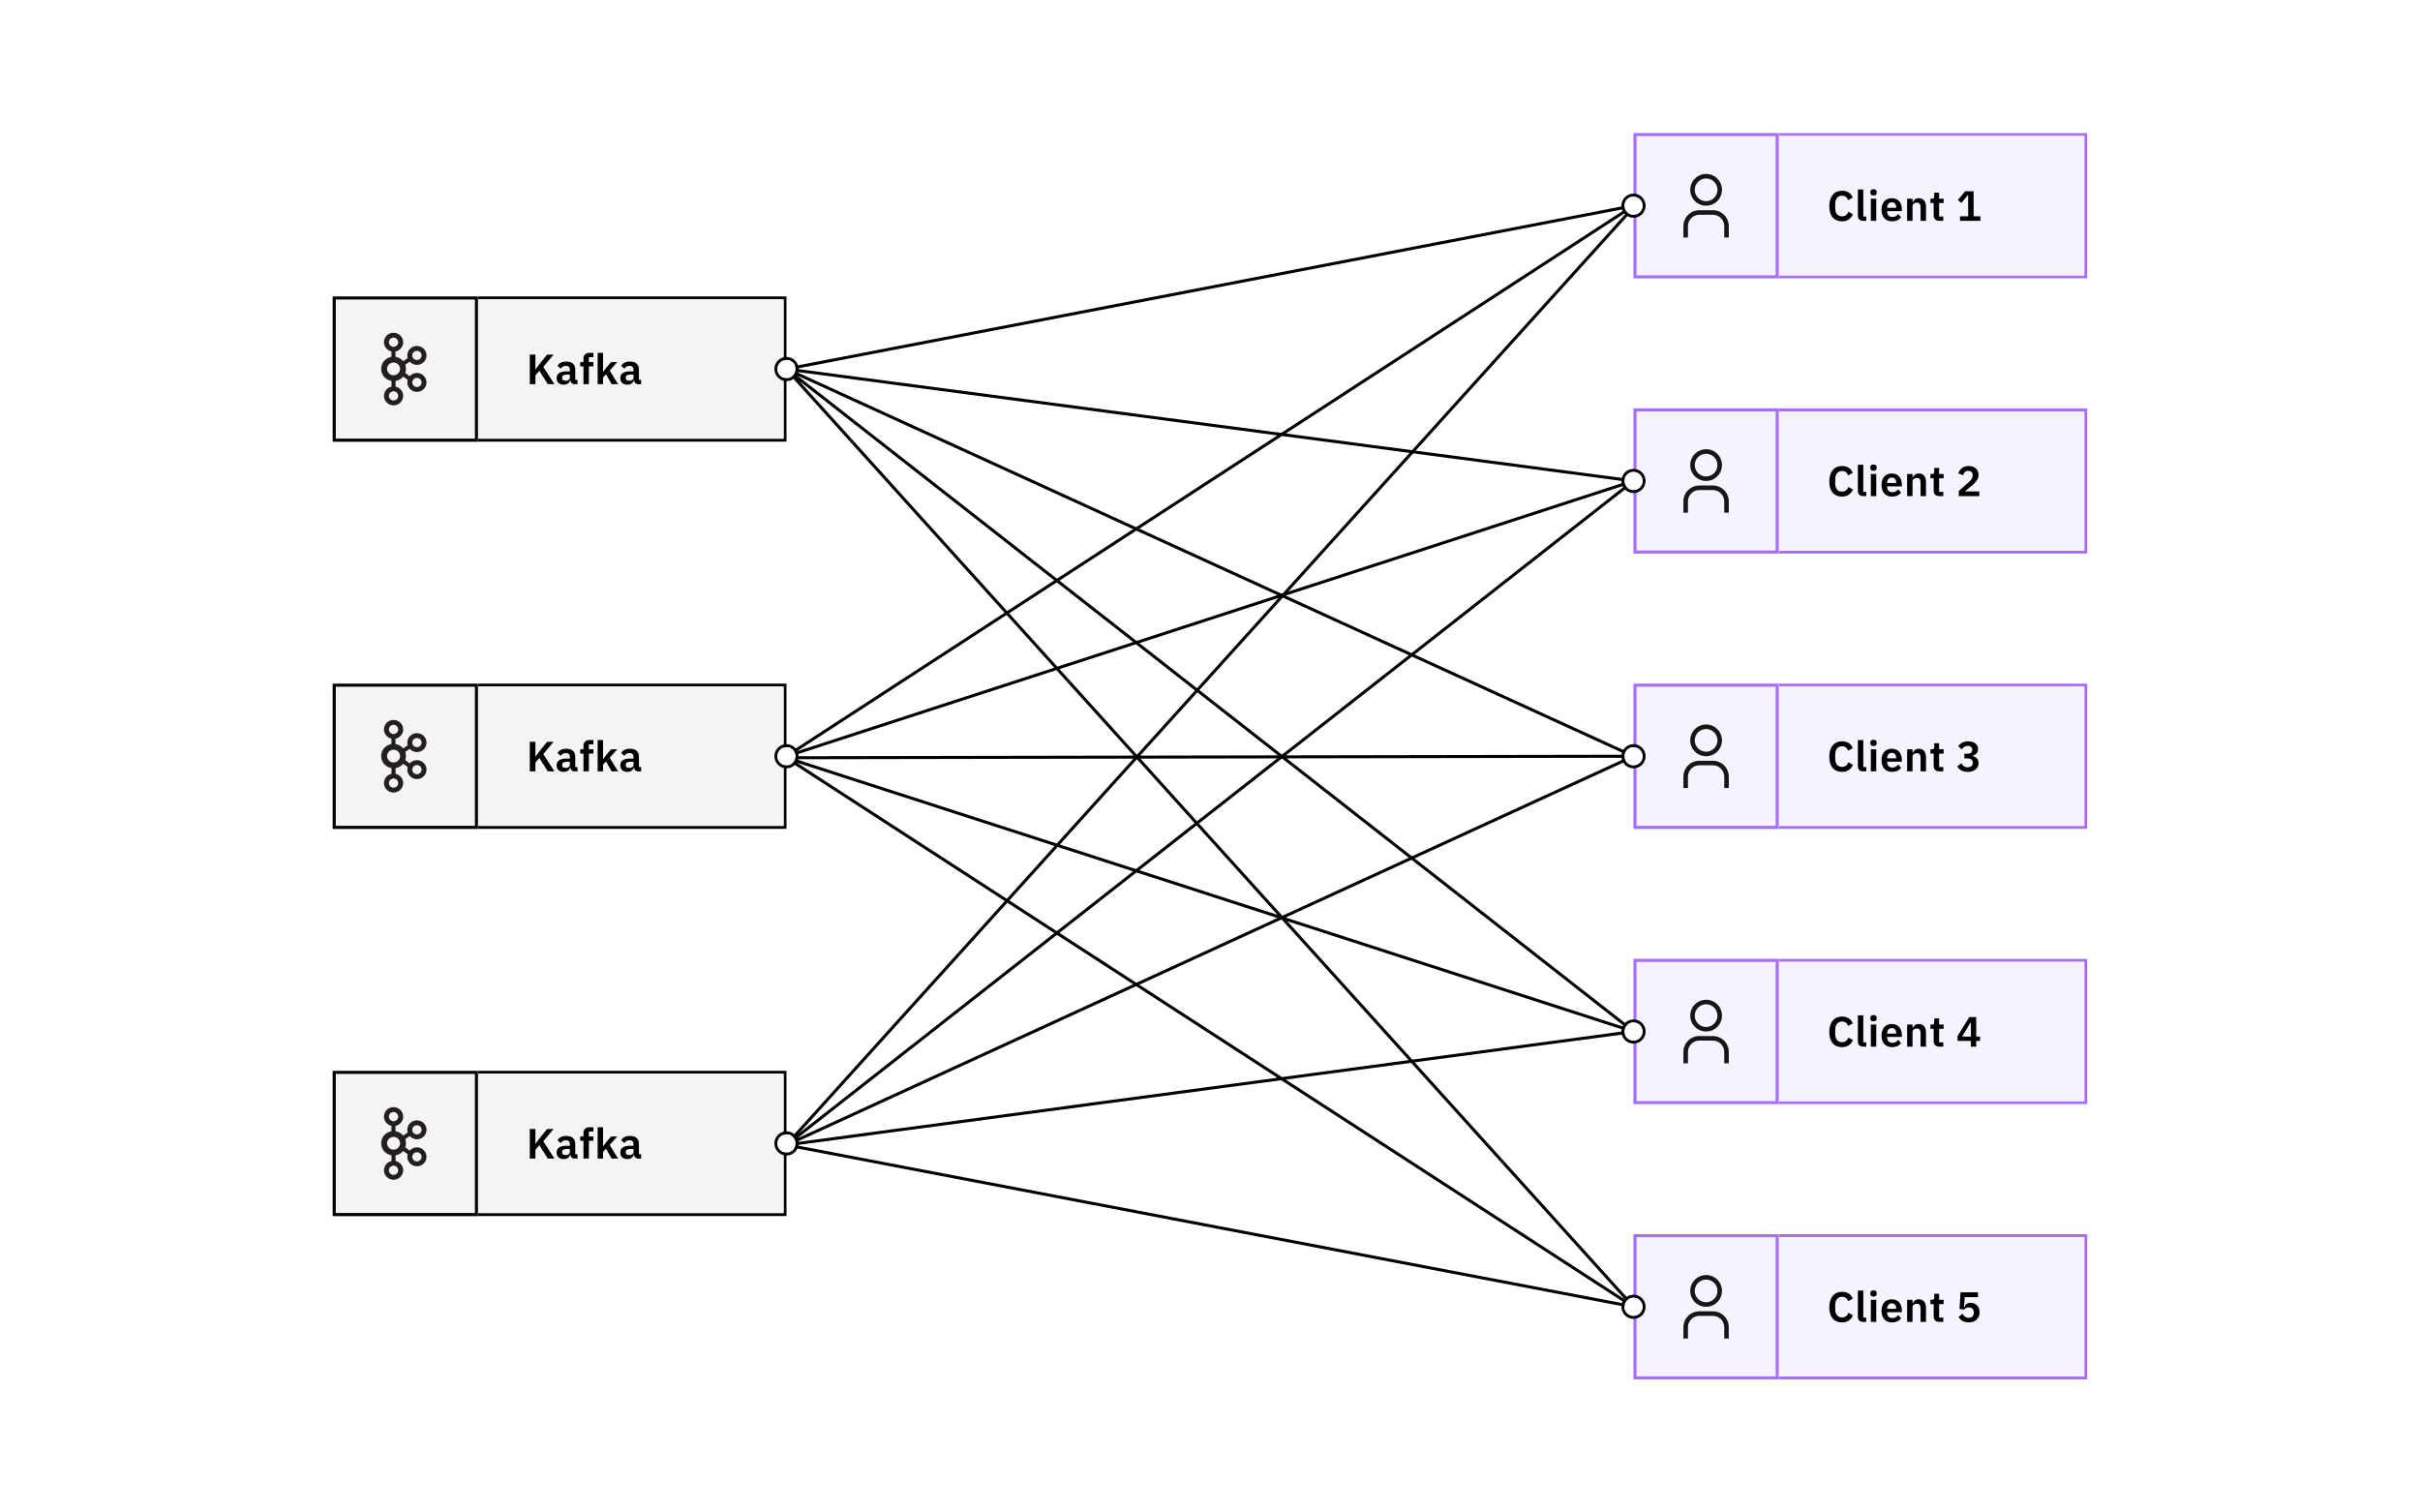 <svg width="800" height="500" viewBox="0 0 800 500" fill="none" xmlns="http://www.w3.org/2000/svg">
<rect width="800" height="500" fill="white"/>
<path d="M540 159L260 250L540 68L260 122L540 159ZM540 159L260 378.5L540 250" stroke="black"/>
<path d="M540 432L260 378.5M540 432L260 250.5M540 432L260 122M260 378.5L540 341M260 378.5L540 68.5M540 341L260 250.5M540 341L260 122M260 250.5L540 250L260 122" stroke="black"/>
<rect x="540.5" y="44.5" width="149" height="47" fill="white"/>
<rect x="540.5" y="44.5" width="149" height="47" stroke="#A56EFF"/>
<rect x="541" y="45" width="148" height="46" fill="white"/>
<rect x="541" y="45" width="148" height="46" fill="#F6F2FF"/>
<g clip-path="url(#clip0_107_5632)">
<path d="M608.942 73.168C606.366 73.168 604.728 71.474 604.728 68.184C604.728 64.894 606.366 63.06 608.942 63.06C610.692 63.06 611.826 63.802 612.512 65.314L610.93 66.154C610.65 65.286 610.034 64.698 608.942 64.698C607.57 64.698 606.688 65.692 606.688 67.358V68.898C606.688 70.578 607.57 71.53 608.942 71.53C610.048 71.53 610.734 70.858 611.056 69.976L612.554 70.858C611.854 72.314 610.692 73.168 608.942 73.168ZM616.936 73H615.97C614.752 73 614.178 72.356 614.178 71.236V62.64H615.97V71.572H616.936V73ZM619.35 64.628C618.608 64.628 618.3 64.25 618.3 63.732V63.452C618.3 62.934 618.608 62.556 619.35 62.556C620.078 62.556 620.4 62.934 620.4 63.452V63.732C620.4 64.25 620.078 64.628 619.35 64.628ZM618.454 73V65.692H620.246V73H618.454ZM625.437 73.168C623.281 73.168 621.993 71.67 621.993 69.332C621.993 67.022 623.239 65.524 625.381 65.524C627.663 65.524 628.713 67.204 628.713 69.206V69.794H623.855V69.976C623.855 71.026 624.457 71.74 625.633 71.74C626.515 71.74 627.047 71.32 627.495 70.746L628.461 71.824C627.859 72.65 626.795 73.168 625.437 73.168ZM625.409 66.868C624.471 66.868 623.855 67.568 623.855 68.576V68.688H626.851V68.562C626.851 67.554 626.333 66.868 625.409 66.868ZM632.241 73H630.449V65.692H632.241V66.91H632.311C632.605 66.126 633.221 65.524 634.355 65.524C635.853 65.524 636.693 66.56 636.693 68.38V73H634.901V68.562C634.901 67.526 634.551 66.994 633.697 66.994C632.955 66.994 632.241 67.386 632.241 68.17V73ZM641.122 73C639.89 73 639.232 72.328 639.232 71.138V67.12H638.154V65.692H638.714C639.246 65.692 639.414 65.44 639.414 64.936V63.69H641.024V65.692H642.522V67.12H641.024V71.572H642.41V73H641.122ZM654.677 73H647.943V71.502H650.631V64.558H650.505L648.377 67.078L647.229 66.112L649.651 63.228H652.437V71.502H654.677V73Z" fill="black"/>
<path d="M540 44H588V92H540V44Z" fill="white"/>
<path d="M540 44H588V92H540V44Z" fill="#F6F2FF"/>
<path d="M540.5 44.5V91.5H587.5V44.5H540.5Z" stroke="#A56EFF"/>
<rect width="24" height="24" transform="translate(552 56)" fill="white" fill-opacity="0.01"/>
<path d="M564 59C564.742 59 565.467 59.22 566.083 59.632C566.7 60.044 567.181 60.63 567.465 61.315C567.748 62 567.823 62.754 567.678 63.482C567.533 64.209 567.176 64.877 566.652 65.402C566.127 65.926 565.459 66.283 564.732 66.428C564.004 66.573 563.25 66.498 562.565 66.215C561.88 65.931 561.294 65.45 560.882 64.833C560.47 64.217 560.25 63.492 560.25 62.75C560.25 61.755 560.645 60.802 561.348 60.098C562.052 59.395 563.005 59 564 59ZM564 57.5C562.962 57.5 561.947 57.808 561.083 58.385C560.22 58.962 559.547 59.782 559.15 60.741C558.752 61.7 558.648 62.756 558.851 63.774C559.053 64.793 559.553 65.728 560.288 66.462C561.022 67.197 561.957 67.697 562.976 67.899C563.994 68.102 565.05 67.998 566.009 67.6C566.968 67.203 567.788 66.53 568.365 65.667C568.942 64.803 569.25 63.788 569.25 62.75C569.25 61.358 568.697 60.022 567.712 59.038C566.728 58.053 565.392 57.5 564 57.5Z" fill="#161616"/>
<path d="M571.5 78.5H570V74.75C570 74.257 569.903 73.77 569.715 73.315C569.526 72.86 569.25 72.447 568.902 72.098C568.553 71.75 568.14 71.474 567.685 71.285C567.23 71.097 566.742 71 566.25 71H561.75C560.755 71 559.802 71.395 559.098 72.098C558.395 72.802 558 73.755 558 74.75V78.5H556.5V74.75C556.5 73.358 557.053 72.022 558.038 71.038C559.022 70.053 560.358 69.5 561.75 69.5H566.25C567.642 69.5 568.978 70.053 569.962 71.038C570.947 72.022 571.5 73.358 571.5 74.75V78.5Z" fill="#161616"/>
</g>
<rect x="540.5" y="135.5" width="149" height="47" fill="white"/>
<rect x="540.5" y="135.5" width="149" height="47" stroke="#A56EFF"/>
<rect x="541" y="136" width="148" height="46" fill="white"/>
<rect x="541" y="136" width="148" height="46" fill="#F6F2FF"/>
<g clip-path="url(#clip1_107_5632)">
<path d="M608.942 164.168C606.366 164.168 604.728 162.474 604.728 159.184C604.728 155.894 606.366 154.06 608.942 154.06C610.692 154.06 611.826 154.802 612.512 156.314L610.93 157.154C610.65 156.286 610.034 155.698 608.942 155.698C607.57 155.698 606.688 156.692 606.688 158.358V159.898C606.688 161.578 607.57 162.53 608.942 162.53C610.048 162.53 610.734 161.858 611.056 160.976L612.554 161.858C611.854 163.314 610.692 164.168 608.942 164.168ZM616.936 164H615.97C614.752 164 614.178 163.356 614.178 162.236V153.64H615.97V162.572H616.936V164ZM619.35 155.628C618.608 155.628 618.3 155.25 618.3 154.732V154.452C618.3 153.934 618.608 153.556 619.35 153.556C620.078 153.556 620.4 153.934 620.4 154.452V154.732C620.4 155.25 620.078 155.628 619.35 155.628ZM618.454 164V156.692H620.246V164H618.454ZM625.437 164.168C623.281 164.168 621.993 162.67 621.993 160.332C621.993 158.022 623.239 156.524 625.381 156.524C627.663 156.524 628.713 158.204 628.713 160.206V160.794H623.855V160.976C623.855 162.026 624.457 162.74 625.633 162.74C626.515 162.74 627.047 162.32 627.495 161.746L628.461 162.824C627.859 163.65 626.795 164.168 625.437 164.168ZM625.409 157.868C624.471 157.868 623.855 158.568 623.855 159.576V159.688H626.851V159.562C626.851 158.554 626.333 157.868 625.409 157.868ZM632.241 164H630.449V156.692H632.241V157.91H632.311C632.605 157.126 633.221 156.524 634.355 156.524C635.853 156.524 636.693 157.56 636.693 159.38V164H634.901V159.562C634.901 158.526 634.551 157.994 633.697 157.994C632.955 157.994 632.241 158.386 632.241 159.17V164ZM641.122 164C639.89 164 639.232 163.328 639.232 162.138V158.12H638.154V156.692H638.714C639.246 156.692 639.414 156.44 639.414 155.936V154.69H641.024V156.692H642.522V158.12H641.024V162.572H642.41V164H641.122ZM654.313 162.446V164H647.537V162.292L650.603 159.604C651.639 158.694 652.115 158.022 652.115 157.168V156.986C652.115 156.132 651.471 155.656 650.673 155.656C649.665 155.656 649.189 156.314 648.965 157.112L647.369 156.496C647.789 155.194 648.839 154.06 650.827 154.06C652.885 154.06 654.061 155.292 654.061 156.972C654.061 158.596 652.955 159.632 651.597 160.752L649.539 162.446H654.313Z" fill="black"/>
<path d="M540 135H588V183H540V135Z" fill="white"/>
<path d="M540 135H588V183H540V135Z" fill="#F6F2FF"/>
<path d="M540.5 135.5V182.5H587.5V135.5H540.5Z" stroke="#A56EFF"/>
<rect width="24" height="24" transform="translate(552 147)" fill="white" fill-opacity="0.01"/>
<path d="M564 150C564.742 150 565.467 150.22 566.083 150.632C566.7 151.044 567.181 151.63 567.465 152.315C567.748 153 567.823 153.754 567.678 154.482C567.533 155.209 567.176 155.877 566.652 156.402C566.127 156.926 565.459 157.283 564.732 157.428C564.004 157.573 563.25 157.498 562.565 157.215C561.88 156.931 561.294 156.45 560.882 155.833C560.47 155.217 560.25 154.492 560.25 153.75C560.25 152.755 560.645 151.802 561.348 151.098C562.052 150.395 563.005 150 564 150ZM564 148.5C562.962 148.5 561.947 148.808 561.083 149.385C560.22 149.962 559.547 150.782 559.15 151.741C558.752 152.7 558.648 153.756 558.851 154.774C559.053 155.793 559.553 156.728 560.288 157.462C561.022 158.197 561.957 158.697 562.976 158.899C563.994 159.102 565.05 158.998 566.009 158.6C566.968 158.203 567.788 157.53 568.365 156.667C568.942 155.803 569.25 154.788 569.25 153.75C569.25 152.358 568.697 151.022 567.712 150.038C566.728 149.053 565.392 148.5 564 148.5Z" fill="#161616"/>
<path d="M571.5 169.5H570V165.75C570 165.258 569.903 164.77 569.715 164.315C569.526 163.86 569.25 163.447 568.902 163.098C568.553 162.75 568.14 162.474 567.685 162.285C567.23 162.097 566.742 162 566.25 162H561.75C560.755 162 559.802 162.395 559.098 163.098C558.395 163.802 558 164.755 558 165.75V169.5H556.5V165.75C556.5 164.358 557.053 163.022 558.038 162.038C559.022 161.053 560.358 160.5 561.75 160.5H566.25C567.642 160.5 568.978 161.053 569.962 162.038C570.947 163.022 571.5 164.358 571.5 165.75V169.5Z" fill="#161616"/>
</g>
<rect x="540.5" y="226.5" width="149" height="47" fill="white"/>
<rect x="540.5" y="226.5" width="149" height="47" stroke="#A56EFF"/>
<rect x="541" y="227" width="148" height="46" fill="white"/>
<rect x="541" y="227" width="148" height="46" fill="#F6F2FF"/>
<g clip-path="url(#clip2_107_5632)">
<path d="M608.942 255.168C606.366 255.168 604.728 253.474 604.728 250.184C604.728 246.894 606.366 245.06 608.942 245.06C610.692 245.06 611.826 245.802 612.512 247.314L610.93 248.154C610.65 247.286 610.034 246.698 608.942 246.698C607.57 246.698 606.688 247.692 606.688 249.358V250.898C606.688 252.578 607.57 253.53 608.942 253.53C610.048 253.53 610.734 252.858 611.056 251.976L612.554 252.858C611.854 254.314 610.692 255.168 608.942 255.168ZM616.936 255H615.97C614.752 255 614.178 254.356 614.178 253.236V244.64H615.97V253.572H616.936V255ZM619.35 246.628C618.608 246.628 618.3 246.25 618.3 245.732V245.452C618.3 244.934 618.608 244.556 619.35 244.556C620.078 244.556 620.4 244.934 620.4 245.452V245.732C620.4 246.25 620.078 246.628 619.35 246.628ZM618.454 255V247.692H620.246V255H618.454ZM625.437 255.168C623.281 255.168 621.993 253.67 621.993 251.332C621.993 249.022 623.239 247.524 625.381 247.524C627.663 247.524 628.713 249.204 628.713 251.206V251.794H623.855V251.976C623.855 253.026 624.457 253.74 625.633 253.74C626.515 253.74 627.047 253.32 627.495 252.746L628.461 253.824C627.859 254.65 626.795 255.168 625.437 255.168ZM625.409 248.868C624.471 248.868 623.855 249.568 623.855 250.576V250.688H626.851V250.562C626.851 249.554 626.333 248.868 625.409 248.868ZM632.241 255H630.449V247.692H632.241V248.91H632.311C632.605 248.126 633.221 247.524 634.355 247.524C635.853 247.524 636.693 248.56 636.693 250.38V255H634.901V250.562C634.901 249.526 634.551 248.994 633.697 248.994C632.955 248.994 632.241 249.386 632.241 250.17V255ZM641.122 255C639.89 255 639.232 254.328 639.232 253.138V249.12H638.154V247.692H638.714C639.246 247.692 639.414 247.44 639.414 246.936V245.69H641.024V247.692H642.522V249.12H641.024V253.572H642.41V255H641.122ZM649.371 249.176H650.337C651.457 249.176 651.975 248.658 651.975 247.958V247.86C651.975 247.062 651.415 246.572 650.533 246.572C649.679 246.572 649.007 247.006 648.531 247.748L647.355 246.684C648.013 245.774 648.937 245.06 650.589 245.06C652.563 245.06 653.907 246.04 653.907 247.608C653.907 248.868 653.053 249.624 652.031 249.834V249.918C653.165 250.128 654.075 250.912 654.075 252.298C654.075 254.02 652.633 255.168 650.477 255.168C648.573 255.168 647.621 254.3 647.005 253.348L648.363 252.312C648.797 253.096 649.385 253.656 650.477 253.656C651.555 253.656 652.157 253.096 652.157 252.186V252.088C652.157 251.192 651.499 250.716 650.337 250.716H649.371V249.176Z" fill="black"/>
<path d="M540 226H588V274H540V226Z" fill="white"/>
<path d="M540 226H588V274H540V226Z" fill="#F6F2FF"/>
<path d="M540.5 226.5V273.5H587.5V226.5H540.5Z" stroke="#A56EFF"/>
<rect width="24" height="24" transform="translate(552 238)" fill="white" fill-opacity="0.01"/>
<path d="M564 241C564.742 241 565.467 241.22 566.083 241.632C566.7 242.044 567.181 242.63 567.465 243.315C567.748 244 567.823 244.754 567.678 245.482C567.533 246.209 567.176 246.877 566.652 247.402C566.127 247.926 565.459 248.283 564.732 248.428C564.004 248.573 563.25 248.498 562.565 248.215C561.88 247.931 561.294 247.45 560.882 246.833C560.47 246.217 560.25 245.492 560.25 244.75C560.25 243.755 560.645 242.802 561.348 242.098C562.052 241.395 563.005 241 564 241ZM564 239.5C562.962 239.5 561.947 239.808 561.083 240.385C560.22 240.962 559.547 241.782 559.15 242.741C558.752 243.7 558.648 244.756 558.851 245.774C559.053 246.793 559.553 247.728 560.288 248.462C561.022 249.197 561.957 249.697 562.976 249.899C563.994 250.102 565.05 249.998 566.009 249.6C566.968 249.203 567.788 248.53 568.365 247.667C568.942 246.803 569.25 245.788 569.25 244.75C569.25 243.358 568.697 242.022 567.712 241.038C566.728 240.053 565.392 239.5 564 239.5Z" fill="#161616"/>
<path d="M571.5 260.5H570V256.75C570 256.258 569.903 255.77 569.715 255.315C569.526 254.86 569.25 254.447 568.902 254.098C568.553 253.75 568.14 253.474 567.685 253.285C567.23 253.097 566.742 253 566.25 253H561.75C560.755 253 559.802 253.395 559.098 254.098C558.395 254.802 558 255.755 558 256.75V260.5H556.5V256.75C556.5 255.358 557.053 254.022 558.038 253.038C559.022 252.053 560.358 251.5 561.75 251.5H566.25C567.642 251.5 568.978 252.053 569.962 253.038C570.947 254.022 571.5 255.358 571.5 256.75V260.5Z" fill="#161616"/>
</g>
<rect x="540.5" y="317.5" width="149" height="47" fill="white"/>
<rect x="540.5" y="317.5" width="149" height="47" stroke="#A56EFF"/>
<rect x="541" y="318" width="148" height="46" fill="white"/>
<rect x="541" y="318" width="148" height="46" fill="#F6F2FF"/>
<g clip-path="url(#clip3_107_5632)">
<path d="M608.942 346.168C606.366 346.168 604.728 344.474 604.728 341.184C604.728 337.894 606.366 336.06 608.942 336.06C610.692 336.06 611.826 336.802 612.512 338.314L610.93 339.154C610.65 338.286 610.034 337.698 608.942 337.698C607.57 337.698 606.688 338.692 606.688 340.358V341.898C606.688 343.578 607.57 344.53 608.942 344.53C610.048 344.53 610.734 343.858 611.056 342.976L612.554 343.858C611.854 345.314 610.692 346.168 608.942 346.168ZM616.936 346H615.97C614.752 346 614.178 345.356 614.178 344.236V335.64H615.97V344.572H616.936V346ZM619.35 337.628C618.608 337.628 618.3 337.25 618.3 336.732V336.452C618.3 335.934 618.608 335.556 619.35 335.556C620.078 335.556 620.4 335.934 620.4 336.452V336.732C620.4 337.25 620.078 337.628 619.35 337.628ZM618.454 346V338.692H620.246V346H618.454ZM625.437 346.168C623.281 346.168 621.993 344.67 621.993 342.332C621.993 340.022 623.239 338.524 625.381 338.524C627.663 338.524 628.713 340.204 628.713 342.206V342.794H623.855V342.976C623.855 344.026 624.457 344.74 625.633 344.74C626.515 344.74 627.047 344.32 627.495 343.746L628.461 344.824C627.859 345.65 626.795 346.168 625.437 346.168ZM625.409 339.868C624.471 339.868 623.855 340.568 623.855 341.576V341.688H626.851V341.562C626.851 340.554 626.333 339.868 625.409 339.868ZM632.241 346H630.449V338.692H632.241V339.91H632.311C632.605 339.126 633.221 338.524 634.355 338.524C635.853 338.524 636.693 339.56 636.693 341.38V346H634.901V341.562C634.901 340.526 634.551 339.994 633.697 339.994C632.955 339.994 632.241 340.386 632.241 341.17V346ZM641.122 346C639.89 346 639.232 345.328 639.232 344.138V340.12H638.154V338.692H638.714C639.246 338.692 639.414 338.44 639.414 337.936V336.69H641.024V338.692H642.522V340.12H641.024V344.572H642.41V346H641.122ZM653.291 346H651.541V344.11H647.117V342.542L651.009 336.228H653.291V342.682H654.565V344.11H653.291V346ZM651.429 338.02L648.629 342.682H651.541V338.02H651.429Z" fill="black"/>
<path d="M540 317H588V365H540V317Z" fill="white"/>
<path d="M540 317H588V365H540V317Z" fill="#F6F2FF"/>
<path d="M540.5 317.5V364.5H587.5V317.5H540.5Z" stroke="#A56EFF"/>
<rect width="24" height="24" transform="translate(552 329)" fill="white" fill-opacity="0.01"/>
<path d="M564 332C564.742 332 565.467 332.22 566.083 332.632C566.7 333.044 567.181 333.63 567.465 334.315C567.748 335 567.823 335.754 567.678 336.482C567.533 337.209 567.176 337.877 566.652 338.402C566.127 338.926 565.459 339.283 564.732 339.428C564.004 339.573 563.25 339.498 562.565 339.215C561.88 338.931 561.294 338.45 560.882 337.833C560.47 337.217 560.25 336.492 560.25 335.75C560.25 334.755 560.645 333.802 561.348 333.098C562.052 332.395 563.005 332 564 332ZM564 330.5C562.962 330.5 561.947 330.808 561.083 331.385C560.22 331.962 559.547 332.782 559.15 333.741C558.752 334.7 558.648 335.756 558.851 336.774C559.053 337.793 559.553 338.728 560.288 339.462C561.022 340.197 561.957 340.697 562.976 340.899C563.994 341.102 565.05 340.998 566.009 340.6C566.968 340.203 567.788 339.53 568.365 338.667C568.942 337.803 569.25 336.788 569.25 335.75C569.25 334.358 568.697 333.022 567.712 332.038C566.728 331.053 565.392 330.5 564 330.5Z" fill="#161616"/>
<path d="M571.5 351.5H570V347.75C570 347.258 569.903 346.77 569.715 346.315C569.526 345.86 569.25 345.447 568.902 345.098C568.553 344.75 568.14 344.474 567.685 344.285C567.23 344.097 566.742 344 566.25 344H561.75C560.755 344 559.802 344.395 559.098 345.098C558.395 345.802 558 346.755 558 347.75V351.5H556.5V347.75C556.5 346.358 557.053 345.022 558.038 344.038C559.022 343.053 560.358 342.5 561.75 342.5H566.25C567.642 342.5 568.978 343.053 569.962 344.038C570.947 345.022 571.5 346.358 571.5 347.75V351.5Z" fill="#161616"/>
</g>
<rect x="540.5" y="408.5" width="149" height="47" fill="white"/>
<rect x="540.5" y="408.5" width="149" height="47" stroke="#A56EFF"/>
<rect x="541" y="409" width="148" height="46" fill="white"/>
<rect x="541" y="409" width="148" height="46" fill="#F6F2FF"/>
<g clip-path="url(#clip4_107_5632)">
<path d="M608.942 437.168C606.366 437.168 604.728 435.474 604.728 432.184C604.728 428.894 606.366 427.06 608.942 427.06C610.692 427.06 611.826 427.802 612.512 429.314L610.93 430.154C610.65 429.286 610.034 428.698 608.942 428.698C607.57 428.698 606.688 429.692 606.688 431.358V432.898C606.688 434.578 607.57 435.53 608.942 435.53C610.048 435.53 610.734 434.858 611.056 433.976L612.554 434.858C611.854 436.314 610.692 437.168 608.942 437.168ZM616.936 437H615.97C614.752 437 614.178 436.356 614.178 435.236V426.64H615.97V435.572H616.936V437ZM619.35 428.628C618.608 428.628 618.3 428.25 618.3 427.732V427.452C618.3 426.934 618.608 426.556 619.35 426.556C620.078 426.556 620.4 426.934 620.4 427.452V427.732C620.4 428.25 620.078 428.628 619.35 428.628ZM618.454 437V429.692H620.246V437H618.454ZM625.437 437.168C623.281 437.168 621.993 435.67 621.993 433.332C621.993 431.022 623.239 429.524 625.381 429.524C627.663 429.524 628.713 431.204 628.713 433.206V433.794H623.855V433.976C623.855 435.026 624.457 435.74 625.633 435.74C626.515 435.74 627.047 435.32 627.495 434.746L628.461 435.824C627.859 436.65 626.795 437.168 625.437 437.168ZM625.409 430.868C624.471 430.868 623.855 431.568 623.855 432.576V432.688H626.851V432.562C626.851 431.554 626.333 430.868 625.409 430.868ZM632.241 437H630.449V429.692H632.241V430.91H632.311C632.605 430.126 633.221 429.524 634.355 429.524C635.853 429.524 636.693 430.56 636.693 432.38V437H634.901V432.562C634.901 431.526 634.551 430.994 633.697 430.994C632.955 430.994 632.241 431.386 632.241 432.17V437ZM641.122 437C639.89 437 639.232 436.328 639.232 435.138V431.12H638.154V429.692H638.714C639.246 429.692 639.414 429.44 639.414 428.936V427.69H641.024V429.692H642.522V431.12H641.024V435.572H642.41V437H641.122ZM653.879 427.228V428.824H649.483L649.259 432.1H649.357C649.777 431.26 650.253 430.686 651.429 430.686C653.109 430.686 654.411 431.834 654.411 433.78C654.411 435.74 653.109 437.168 650.799 437.168C648.993 437.168 648.027 436.3 647.439 435.348L648.783 434.312C649.217 435.068 649.749 435.656 650.813 435.656C651.905 435.656 652.493 434.998 652.493 433.934V433.822C652.493 432.814 651.877 432.198 650.855 432.198C650.057 432.198 649.567 432.576 649.273 432.926L647.761 432.716L648.125 427.228H653.879Z" fill="black"/>
<path d="M540 408H588V456H540V408Z" fill="white"/>
<path d="M540 408H588V456H540V408Z" fill="#F6F2FF"/>
<path d="M540.5 408.5V455.5H587.5V408.5H540.5Z" stroke="#A56EFF"/>
<rect width="24" height="24" transform="translate(552 420)" fill="white" fill-opacity="0.01"/>
<path d="M564 423C564.742 423 565.467 423.22 566.083 423.632C566.7 424.044 567.181 424.63 567.465 425.315C567.748 426 567.823 426.754 567.678 427.482C567.533 428.209 567.176 428.877 566.652 429.402C566.127 429.926 565.459 430.283 564.732 430.428C564.004 430.573 563.25 430.498 562.565 430.215C561.88 429.931 561.294 429.45 560.882 428.833C560.47 428.217 560.25 427.492 560.25 426.75C560.25 425.755 560.645 424.802 561.348 424.098C562.052 423.395 563.005 423 564 423ZM564 421.5C562.962 421.5 561.947 421.808 561.083 422.385C560.22 422.962 559.547 423.782 559.15 424.741C558.752 425.7 558.648 426.756 558.851 427.774C559.053 428.793 559.553 429.728 560.288 430.462C561.022 431.197 561.957 431.697 562.976 431.899C563.994 432.102 565.05 431.998 566.009 431.6C566.968 431.203 567.788 430.53 568.365 429.667C568.942 428.803 569.25 427.788 569.25 426.75C569.25 425.358 568.697 424.022 567.712 423.038C566.728 422.053 565.392 421.5 564 421.5Z" fill="#161616"/>
<path d="M571.5 442.5H570V438.75C570 438.258 569.903 437.77 569.715 437.315C569.526 436.86 569.25 436.447 568.902 436.098C568.553 435.75 568.14 435.474 567.685 435.285C567.23 435.097 566.742 435 566.25 435H561.75C560.755 435 559.802 435.395 559.098 436.098C558.395 436.802 558 437.755 558 438.75V442.5H556.5V438.75C556.5 437.358 557.053 436.022 558.038 435.038C559.022 434.053 560.358 433.5 561.75 433.5H566.25C567.642 433.5 568.978 434.053 569.962 435.038C570.947 436.022 571.5 437.358 571.5 438.75V442.5Z" fill="#161616"/>
</g>
<rect width="8" height="8" transform="translate(544 64) rotate(90)" fill="white" fill-opacity="0.01" style="mix-blend-mode:multiply"/>
<circle cx="540" cy="68" r="3.5" transform="rotate(-180 540 68)" fill="white" fill-opacity="0.01" style="mix-blend-mode:multiply"/>
<circle cx="540" cy="68" r="3.5" transform="rotate(-180 540 68)" stroke="black"/>
<path d="M540 71C538.343 71 537 69.657 537 68C537 66.343 538.343 65 540 65C541.657 65 543 66.343 543 68C543 69.657 541.657 71 540 71Z" fill="white"/>
<rect width="8" height="8" transform="translate(544 155) rotate(90)" fill="white" fill-opacity="0.01" style="mix-blend-mode:multiply"/>
<circle cx="540" cy="159" r="3.5" transform="rotate(-180 540 159)" fill="white" fill-opacity="0.01" style="mix-blend-mode:multiply"/>
<circle cx="540" cy="159" r="3.5" transform="rotate(-180 540 159)" stroke="black"/>
<path d="M540 162C538.343 162 537 160.657 537 159C537 157.343 538.343 156 540 156C541.657 156 543 157.343 543 159C543 160.657 541.657 162 540 162Z" fill="white"/>
<rect width="8" height="8" transform="translate(544 246) rotate(90)" fill="white" fill-opacity="0.01" style="mix-blend-mode:multiply"/>
<circle cx="540" cy="250" r="3.5" transform="rotate(-180 540 250)" fill="white" fill-opacity="0.01" style="mix-blend-mode:multiply"/>
<circle cx="540" cy="250" r="3.5" transform="rotate(-180 540 250)" stroke="black"/>
<path d="M540 253C538.343 253 537 251.657 537 250C537 248.343 538.343 247 540 247C541.657 247 543 248.343 543 250C543 251.657 541.657 253 540 253Z" fill="white"/>
<rect width="8" height="8" transform="translate(544 337) rotate(90)" fill="white" fill-opacity="0.01" style="mix-blend-mode:multiply"/>
<circle cx="540" cy="341" r="3.5" transform="rotate(-180 540 341)" fill="white" fill-opacity="0.01" style="mix-blend-mode:multiply"/>
<circle cx="540" cy="341" r="3.5" transform="rotate(-180 540 341)" stroke="black"/>
<path d="M540 344C538.343 344 537 342.657 537 341C537 339.343 538.343 338 540 338C541.657 338 543 339.343 543 341C543 342.657 541.657 344 540 344Z" fill="white"/>
<rect width="8" height="8" transform="translate(544 428) rotate(90)" fill="white" fill-opacity="0.01" style="mix-blend-mode:multiply"/>
<circle cx="540" cy="432" r="3.5" transform="rotate(-180 540 432)" fill="white" fill-opacity="0.01" style="mix-blend-mode:multiply"/>
<circle cx="540" cy="432" r="3.5" transform="rotate(-180 540 432)" stroke="black"/>
<path d="M540 435C538.343 435 537 433.657 537 432C537 430.343 538.343 429 540 429C541.657 429 543 430.343 543 432C543 433.657 541.657 435 540 435Z" fill="white"/>
<rect x="110.5" y="98.5" width="149" height="47" fill="white"/>
<rect x="110.5" y="98.5" width="149" height="47" stroke="black"/>
<rect x="111" y="99" width="148" height="46" fill="white"/>
<rect x="111" y="99" width="148" height="46" fill="#F4F4F4"/>
<g clip-path="url(#clip5_107_5632)">
<path d="M181.084 127L178.298 122.576L176.996 124.116V127H175.148V117.228H176.996V122.044H177.066L178.452 120.21L180.874 117.228H183.002L179.6 121.302L183.282 127H181.084ZM186.34 127.168C184.856 127.168 184.016 126.314 184.016 125.012C184.016 123.514 185.15 122.772 187.138 122.772H188.384V122.24C188.384 121.428 187.978 120.952 187.026 120.952C186.186 120.952 185.71 121.372 185.36 121.876L184.296 120.924C184.828 120.084 185.682 119.524 187.152 119.524C189.126 119.524 190.176 120.462 190.176 122.128V125.572H190.904V127H189.91C189.14 127 188.664 126.496 188.552 125.74H188.468C188.23 126.678 187.432 127.168 186.34 127.168ZM186.942 125.866C187.74 125.866 188.384 125.502 188.384 124.816V123.85H187.236C186.298 123.85 185.836 124.172 185.836 124.746V124.984C185.836 125.572 186.242 125.866 186.942 125.866ZM192.878 127V121.106H191.8V119.692H192.878V118.642C192.878 117.354 193.578 116.64 194.894 116.64H196.168V118.068H194.67V119.692H196.168V121.106H194.67V127H192.878ZM197.569 127V116.64H199.361V122.884H199.431L200.397 121.568L202.035 119.692H204.065L201.545 122.52L204.331 127H202.203L200.327 123.724L199.361 124.774V127H197.569ZM207.382 127.168C205.898 127.168 205.058 126.314 205.058 125.012C205.058 123.514 206.192 122.772 208.18 122.772H209.426V122.24C209.426 121.428 209.02 120.952 208.068 120.952C207.228 120.952 206.752 121.372 206.402 121.876L205.338 120.924C205.87 120.084 206.724 119.524 208.194 119.524C210.168 119.524 211.218 120.462 211.218 122.128V125.572H211.946V127H210.952C210.182 127 209.706 126.496 209.594 125.74H209.51C209.272 126.678 208.474 127.168 207.382 127.168ZM207.984 125.866C208.782 125.866 209.426 125.502 209.426 124.816V123.85H208.278C207.34 123.85 206.878 124.172 206.878 124.746V124.984C206.878 125.572 207.284 125.866 207.984 125.866Z" fill="black"/>
<path d="M110 98H158V146H110V98Z" fill="white"/>
<path d="M110 98H158V146H110V98Z" fill="#F4F4F4"/>
<path d="M110.5 98.5V145.5H157.5V98.5H110.5Z" stroke="black"/>
</g>
<path d="M137.825 123.293C136.877 123.293 136.027 123.707 135.444 124.359L133.952 123.318C134.111 122.888 134.202 122.427 134.202 121.944C134.202 121.469 134.114 121.016 133.961 120.592L135.449 119.563C136.031 120.211 136.88 120.623 137.825 120.623C139.576 120.623 141 119.22 141 117.494C141 115.769 139.576 114.366 137.825 114.366C136.075 114.366 134.65 115.769 134.65 117.494C134.65 117.803 134.698 118.101 134.783 118.383L133.293 119.413C132.671 118.653 131.775 118.121 130.754 117.959V116.19C132.192 115.892 133.276 114.633 133.276 113.129C133.276 111.403 131.851 110 130.101 110C128.35 110 126.926 111.403 126.926 113.129C126.926 114.613 127.981 115.857 129.391 116.176V117.968C127.467 118.301 126 119.955 126 121.944C126 123.943 127.482 125.603 129.419 125.925V127.817C127.995 128.126 126.926 129.377 126.926 130.871C126.926 132.597 128.35 134 130.101 134C131.851 134 133.276 132.597 133.276 130.871C133.276 129.377 132.206 128.126 130.782 127.817V125.925C131.763 125.762 132.65 125.253 133.278 124.494L134.78 125.542C134.697 125.821 134.65 126.116 134.65 126.422C134.65 128.147 136.075 129.55 137.825 129.55C139.576 129.55 141 128.147 141 126.422C141 124.696 139.576 123.293 137.825 123.293ZM137.825 115.977C138.674 115.977 139.364 116.658 139.364 117.494C139.364 118.331 138.674 119.011 137.825 119.011C136.976 119.011 136.286 118.331 136.286 117.494C136.286 116.658 136.976 115.977 137.825 115.977ZM128.561 113.129C128.561 112.292 129.252 111.612 130.101 111.612C130.95 111.612 131.64 112.292 131.64 113.129C131.64 113.965 130.95 114.646 130.101 114.646C129.252 114.646 128.561 113.965 128.561 113.129ZM131.64 130.871C131.64 131.708 130.95 132.388 130.101 132.388C129.252 132.388 128.561 131.708 128.561 130.871C128.561 130.035 129.252 129.354 130.101 129.354C130.95 129.354 131.64 130.035 131.64 130.871ZM130.101 124.06C128.917 124.06 127.954 123.111 127.954 121.944C127.954 120.777 128.917 119.828 130.101 119.828C131.285 119.828 132.248 120.777 132.248 121.944C132.248 123.111 131.285 124.06 130.101 124.06ZM137.825 127.939C136.976 127.939 136.286 127.258 136.286 126.422C136.286 125.585 136.976 124.905 137.825 124.905C138.674 124.905 139.364 125.585 139.364 126.422C139.364 127.258 138.674 127.939 137.825 127.939Z" fill="#231F20"/>
<rect x="110.5" y="226.5" width="149" height="47" fill="white"/>
<rect x="110.5" y="226.5" width="149" height="47" stroke="black"/>
<rect x="111" y="227" width="148" height="46" fill="white"/>
<rect x="111" y="227" width="148" height="46" fill="#F4F4F4"/>
<g clip-path="url(#clip6_107_5632)">
<path d="M181.084 255L178.298 250.576L176.996 252.116V255H175.148V245.228H176.996V250.044H177.066L178.452 248.21L180.874 245.228H183.002L179.6 249.302L183.282 255H181.084ZM186.34 255.168C184.856 255.168 184.016 254.314 184.016 253.012C184.016 251.514 185.15 250.772 187.138 250.772H188.384V250.24C188.384 249.428 187.978 248.952 187.026 248.952C186.186 248.952 185.71 249.372 185.36 249.876L184.296 248.924C184.828 248.084 185.682 247.524 187.152 247.524C189.126 247.524 190.176 248.462 190.176 250.128V253.572H190.904V255H189.91C189.14 255 188.664 254.496 188.552 253.74H188.468C188.23 254.678 187.432 255.168 186.34 255.168ZM186.942 253.866C187.74 253.866 188.384 253.502 188.384 252.816V251.85H187.236C186.298 251.85 185.836 252.172 185.836 252.746V252.984C185.836 253.572 186.242 253.866 186.942 253.866ZM192.878 255V249.106H191.8V247.692H192.878V246.642C192.878 245.354 193.578 244.64 194.894 244.64H196.168V246.068H194.67V247.692H196.168V249.106H194.67V255H192.878ZM197.569 255V244.64H199.361V250.884H199.431L200.397 249.568L202.035 247.692H204.065L201.545 250.52L204.331 255H202.203L200.327 251.724L199.361 252.774V255H197.569ZM207.382 255.168C205.898 255.168 205.058 254.314 205.058 253.012C205.058 251.514 206.192 250.772 208.18 250.772H209.426V250.24C209.426 249.428 209.02 248.952 208.068 248.952C207.228 248.952 206.752 249.372 206.402 249.876L205.338 248.924C205.87 248.084 206.724 247.524 208.194 247.524C210.168 247.524 211.218 248.462 211.218 250.128V253.572H211.946V255H210.952C210.182 255 209.706 254.496 209.594 253.74H209.51C209.272 254.678 208.474 255.168 207.382 255.168ZM207.984 253.866C208.782 253.866 209.426 253.502 209.426 252.816V251.85H208.278C207.34 251.85 206.878 252.172 206.878 252.746V252.984C206.878 253.572 207.284 253.866 207.984 253.866Z" fill="black"/>
<path d="M110 226H158V274H110V226Z" fill="white"/>
<path d="M110 226H158V274H110V226Z" fill="#F4F4F4"/>
<path d="M110.5 226.5V273.5H157.5V226.5H110.5Z" stroke="black"/>
</g>
<path d="M137.825 251.293C136.877 251.293 136.027 251.707 135.444 252.359L133.952 251.318C134.111 250.888 134.202 250.427 134.202 249.944C134.202 249.469 134.114 249.016 133.961 248.592L135.449 247.563C136.031 248.211 136.88 248.623 137.825 248.623C139.576 248.623 141 247.22 141 245.494C141 243.769 139.576 242.366 137.825 242.366C136.075 242.366 134.65 243.769 134.65 245.494C134.65 245.803 134.698 246.101 134.783 246.383L133.293 247.413C132.671 246.653 131.775 246.121 130.754 245.959V244.19C132.192 243.892 133.276 242.633 133.276 241.129C133.276 239.403 131.851 238 130.101 238C128.35 238 126.926 239.403 126.926 241.129C126.926 242.613 127.981 243.857 129.391 244.176V245.968C127.467 246.301 126 247.955 126 249.944C126 251.943 127.482 253.603 129.419 253.925V255.817C127.995 256.126 126.926 257.377 126.926 258.871C126.926 260.597 128.35 262 130.101 262C131.851 262 133.276 260.597 133.276 258.871C133.276 257.377 132.206 256.126 130.782 255.817V253.925C131.763 253.762 132.65 253.253 133.278 252.494L134.78 253.542C134.697 253.821 134.65 254.116 134.65 254.422C134.65 256.147 136.075 257.55 137.825 257.55C139.576 257.55 141 256.147 141 254.422C141 252.696 139.576 251.293 137.825 251.293ZM137.825 243.977C138.674 243.977 139.364 244.658 139.364 245.494C139.364 246.331 138.674 247.011 137.825 247.011C136.976 247.011 136.286 246.331 136.286 245.494C136.286 244.658 136.976 243.977 137.825 243.977ZM128.561 241.129C128.561 240.292 129.252 239.612 130.101 239.612C130.95 239.612 131.64 240.292 131.64 241.129C131.64 241.965 130.95 242.646 130.101 242.646C129.252 242.646 128.561 241.965 128.561 241.129ZM131.64 258.871C131.64 259.708 130.95 260.388 130.101 260.388C129.252 260.388 128.561 259.708 128.561 258.871C128.561 258.035 129.252 257.354 130.101 257.354C130.95 257.354 131.64 258.035 131.64 258.871ZM130.101 252.06C128.917 252.06 127.954 251.111 127.954 249.944C127.954 248.777 128.917 247.828 130.101 247.828C131.285 247.828 132.248 248.777 132.248 249.944C132.248 251.111 131.285 252.06 130.101 252.06ZM137.825 255.939C136.976 255.939 136.286 255.258 136.286 254.422C136.286 253.585 136.976 252.905 137.825 252.905C138.674 252.905 139.364 253.585 139.364 254.422C139.364 255.258 138.674 255.939 137.825 255.939Z" fill="#231F20"/>
<rect x="110.5" y="354.5" width="149" height="47" fill="white"/>
<rect x="110.5" y="354.5" width="149" height="47" stroke="black"/>
<rect x="111" y="355" width="148" height="46" fill="white"/>
<rect x="111" y="355" width="148" height="46" fill="#F4F4F4"/>
<g clip-path="url(#clip7_107_5632)">
<path d="M181.084 383L178.298 378.576L176.996 380.116V383H175.148V373.228H176.996V378.044H177.066L178.452 376.21L180.874 373.228H183.002L179.6 377.302L183.282 383H181.084ZM186.34 383.168C184.856 383.168 184.016 382.314 184.016 381.012C184.016 379.514 185.15 378.772 187.138 378.772H188.384V378.24C188.384 377.428 187.978 376.952 187.026 376.952C186.186 376.952 185.71 377.372 185.36 377.876L184.296 376.924C184.828 376.084 185.682 375.524 187.152 375.524C189.126 375.524 190.176 376.462 190.176 378.128V381.572H190.904V383H189.91C189.14 383 188.664 382.496 188.552 381.74H188.468C188.23 382.678 187.432 383.168 186.34 383.168ZM186.942 381.866C187.74 381.866 188.384 381.502 188.384 380.816V379.85H187.236C186.298 379.85 185.836 380.172 185.836 380.746V380.984C185.836 381.572 186.242 381.866 186.942 381.866ZM192.878 383V377.106H191.8V375.692H192.878V374.642C192.878 373.354 193.578 372.64 194.894 372.64H196.168V374.068H194.67V375.692H196.168V377.106H194.67V383H192.878ZM197.569 383V372.64H199.361V378.884H199.431L200.397 377.568L202.035 375.692H204.065L201.545 378.52L204.331 383H202.203L200.327 379.724L199.361 380.774V383H197.569ZM207.382 383.168C205.898 383.168 205.058 382.314 205.058 381.012C205.058 379.514 206.192 378.772 208.18 378.772H209.426V378.24C209.426 377.428 209.02 376.952 208.068 376.952C207.228 376.952 206.752 377.372 206.402 377.876L205.338 376.924C205.87 376.084 206.724 375.524 208.194 375.524C210.168 375.524 211.218 376.462 211.218 378.128V381.572H211.946V383H210.952C210.182 383 209.706 382.496 209.594 381.74H209.51C209.272 382.678 208.474 383.168 207.382 383.168ZM207.984 381.866C208.782 381.866 209.426 381.502 209.426 380.816V379.85H208.278C207.34 379.85 206.878 380.172 206.878 380.746V380.984C206.878 381.572 207.284 381.866 207.984 381.866Z" fill="black"/>
<path d="M110 354H158V402H110V354Z" fill="white"/>
<path d="M110 354H158V402H110V354Z" fill="#F4F4F4"/>
<path d="M110.5 354.5V401.5H157.5V354.5H110.5Z" stroke="black"/>
</g>
<path d="M137.825 379.293C136.877 379.293 136.027 379.707 135.444 380.359L133.952 379.318C134.111 378.888 134.202 378.427 134.202 377.944C134.202 377.469 134.114 377.016 133.961 376.592L135.449 375.563C136.031 376.211 136.88 376.623 137.825 376.623C139.576 376.623 141 375.22 141 373.494C141 371.769 139.576 370.366 137.825 370.366C136.075 370.366 134.65 371.769 134.65 373.494C134.65 373.803 134.698 374.101 134.783 374.383L133.293 375.413C132.671 374.653 131.775 374.121 130.754 373.959V372.19C132.192 371.892 133.276 370.633 133.276 369.129C133.276 367.403 131.851 366 130.101 366C128.35 366 126.926 367.403 126.926 369.129C126.926 370.613 127.981 371.857 129.391 372.176V373.968C127.467 374.301 126 375.955 126 377.944C126 379.943 127.482 381.603 129.419 381.925V383.817C127.995 384.126 126.926 385.377 126.926 386.871C126.926 388.597 128.35 390 130.101 390C131.851 390 133.276 388.597 133.276 386.871C133.276 385.377 132.206 384.126 130.782 383.817V381.925C131.763 381.762 132.65 381.253 133.278 380.494L134.78 381.542C134.697 381.821 134.65 382.116 134.65 382.422C134.65 384.147 136.075 385.55 137.825 385.55C139.576 385.55 141 384.147 141 382.422C141 380.696 139.576 379.293 137.825 379.293ZM137.825 371.977C138.674 371.977 139.364 372.658 139.364 373.494C139.364 374.331 138.674 375.011 137.825 375.011C136.976 375.011 136.286 374.331 136.286 373.494C136.286 372.658 136.976 371.977 137.825 371.977ZM128.561 369.129C128.561 368.292 129.252 367.612 130.101 367.612C130.95 367.612 131.64 368.292 131.64 369.129C131.64 369.965 130.95 370.646 130.101 370.646C129.252 370.646 128.561 369.965 128.561 369.129ZM131.64 386.871C131.64 387.708 130.95 388.388 130.101 388.388C129.252 388.388 128.561 387.708 128.561 386.871C128.561 386.035 129.252 385.354 130.101 385.354C130.95 385.354 131.64 386.035 131.64 386.871ZM130.101 380.06C128.917 380.06 127.954 379.111 127.954 377.944C127.954 376.777 128.917 375.828 130.101 375.828C131.285 375.828 132.248 376.777 132.248 377.944C132.248 379.111 131.285 380.06 130.101 380.06ZM137.825 383.939C136.976 383.939 136.286 383.258 136.286 382.422C136.286 381.585 136.976 380.905 137.825 380.905C138.674 380.905 139.364 381.585 139.364 382.422C139.364 383.258 138.674 383.939 137.825 383.939Z" fill="#231F20"/>
<rect width="8" height="8" transform="translate(264 118) rotate(90)" fill="white" fill-opacity="0.01" style="mix-blend-mode:multiply"/>
<circle cx="260" cy="122" r="3.5" transform="rotate(-180 260 122)" fill="white" fill-opacity="0.01" style="mix-blend-mode:multiply"/>
<circle cx="260" cy="122" r="3.5" transform="rotate(-180 260 122)" stroke="black"/>
<path d="M260 125C258.343 125 257 123.657 257 122C257 120.343 258.343 119 260 119C261.657 119 263 120.343 263 122C263 123.657 261.657 125 260 125Z" fill="white"/>
<rect width="8" height="8" transform="translate(264 246) rotate(90)" fill="white" fill-opacity="0.01" style="mix-blend-mode:multiply"/>
<circle cx="260" cy="250" r="3.5" transform="rotate(-180 260 250)" fill="white" fill-opacity="0.01" style="mix-blend-mode:multiply"/>
<circle cx="260" cy="250" r="3.5" transform="rotate(-180 260 250)" stroke="black"/>
<path d="M260 253C258.343 253 257 251.657 257 250C257 248.343 258.343 247 260 247C261.657 247 263 248.343 263 250C263 251.657 261.657 253 260 253Z" fill="white"/>
<rect width="8" height="8" transform="translate(264 374) rotate(90)" fill="white" fill-opacity="0.01" style="mix-blend-mode:multiply"/>
<circle cx="260" cy="378" r="3.5" transform="rotate(-180 260 378)" fill="white" fill-opacity="0.01" style="mix-blend-mode:multiply"/>
<circle cx="260" cy="378" r="3.5" transform="rotate(-180 260 378)" stroke="black"/>
<path d="M260 381C258.343 381 257 379.657 257 378C257 376.343 258.343 375 260 375C261.657 375 263 376.343 263 378C263 379.657 261.657 381 260 381Z" fill="white"/>
<defs>
<clipPath id="clip0_107_5632">
<rect width="150" height="48" fill="white" transform="translate(540 44)"/>
</clipPath>
<clipPath id="clip1_107_5632">
<rect width="150" height="48" fill="white" transform="translate(540 135)"/>
</clipPath>
<clipPath id="clip2_107_5632">
<rect width="150" height="48" fill="white" transform="translate(540 226)"/>
</clipPath>
<clipPath id="clip3_107_5632">
<rect width="150" height="48" fill="white" transform="translate(540 317)"/>
</clipPath>
<clipPath id="clip4_107_5632">
<rect width="150" height="48" fill="white" transform="translate(540 408)"/>
</clipPath>
<clipPath id="clip5_107_5632">
<rect width="150" height="48" fill="white" transform="translate(110 98)"/>
</clipPath>
<clipPath id="clip6_107_5632">
<rect width="150" height="48" fill="white" transform="translate(110 226)"/>
</clipPath>
<clipPath id="clip7_107_5632">
<rect width="150" height="48" fill="white" transform="translate(110 354)"/>
</clipPath>
</defs>
</svg>
